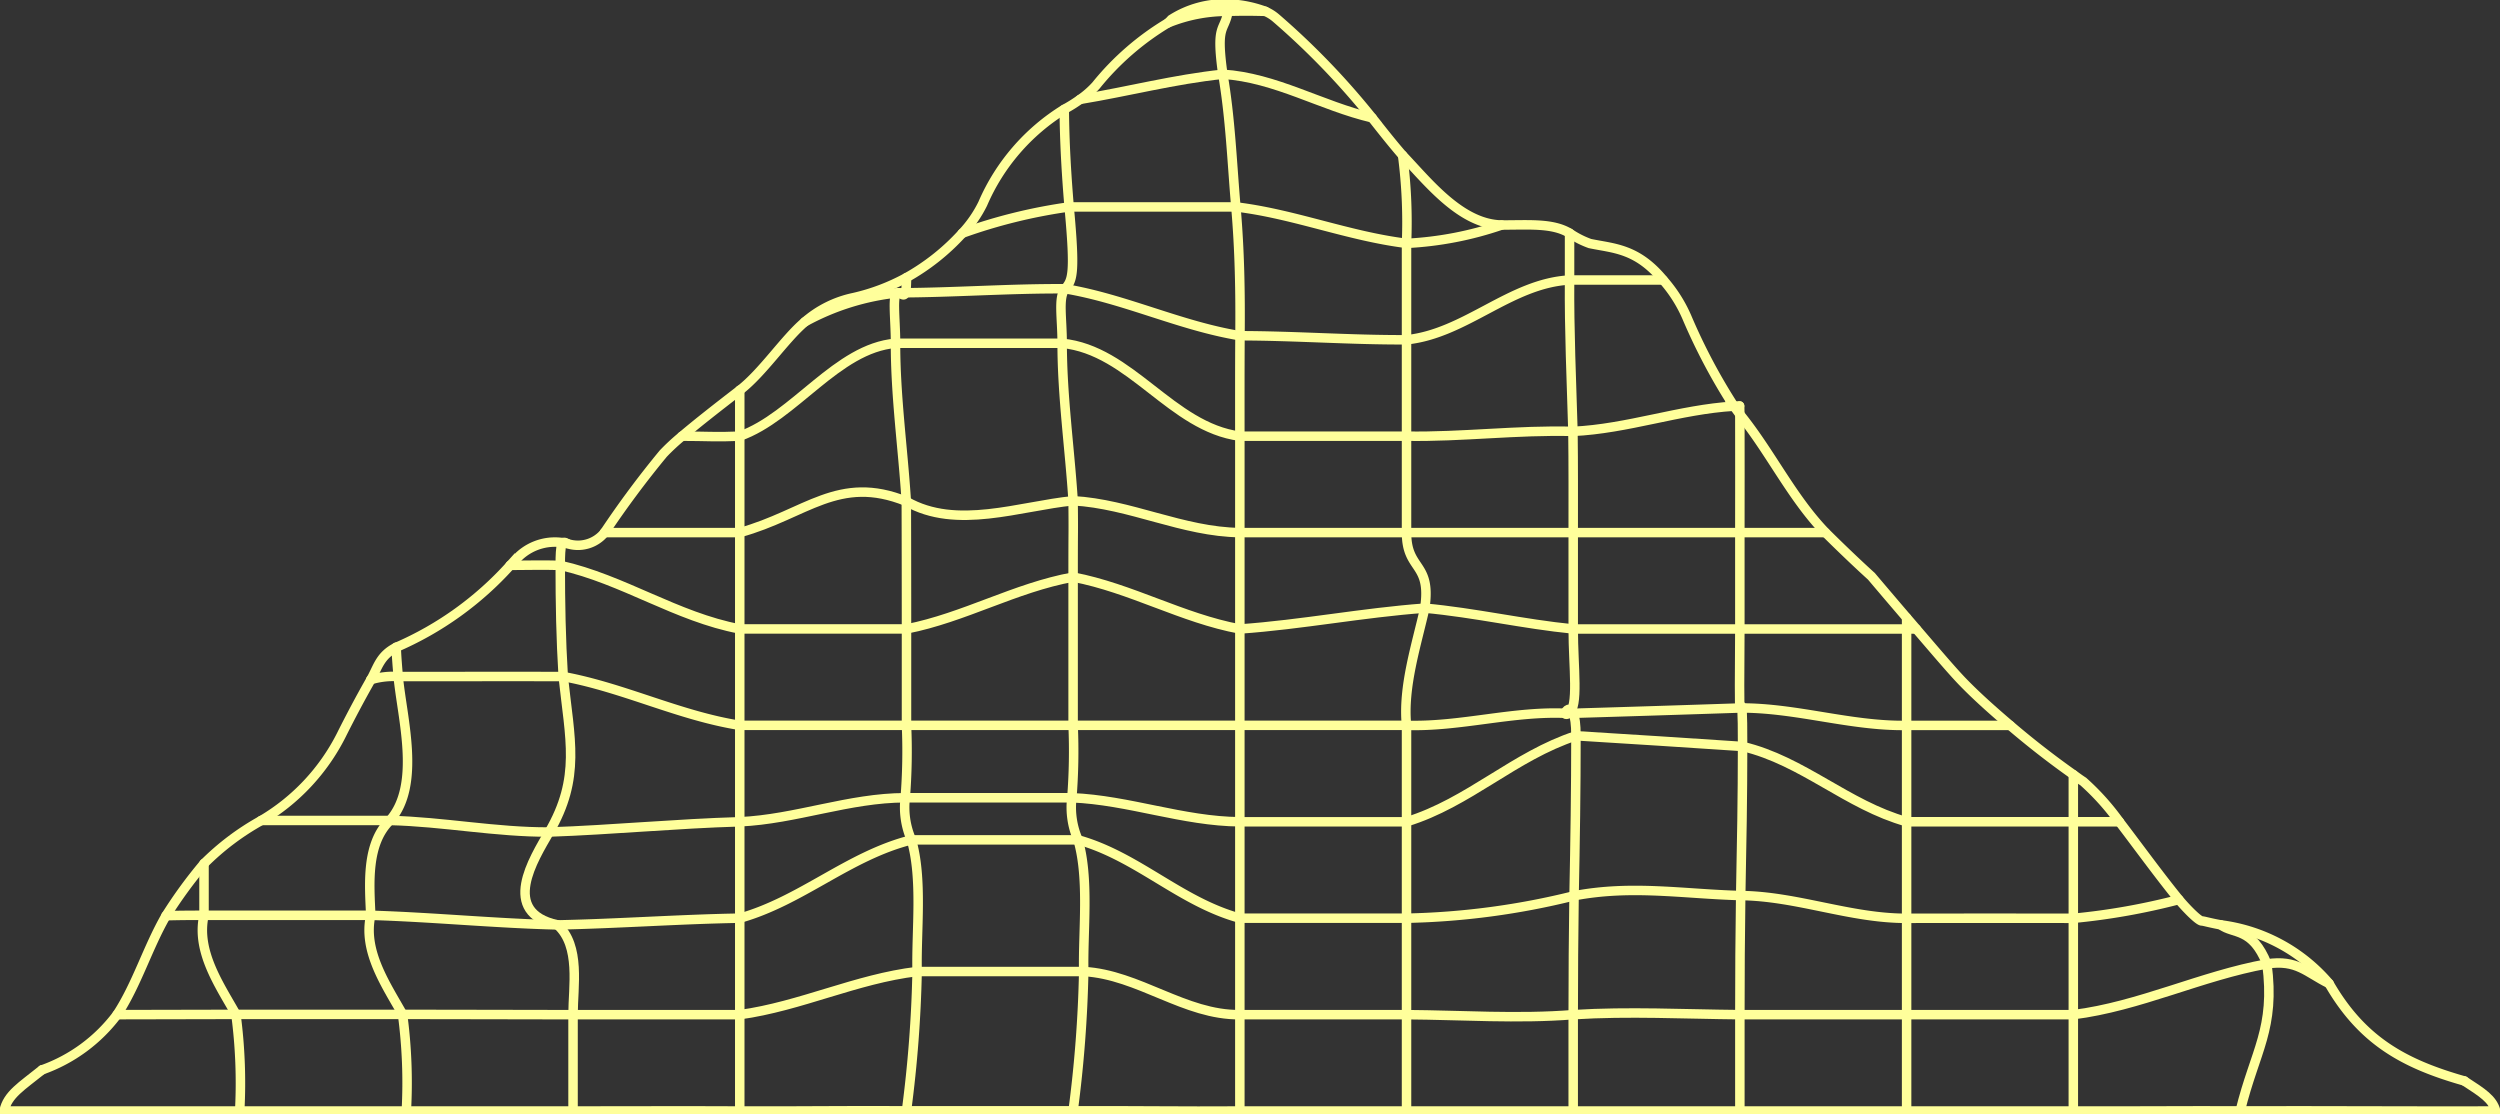 <svg id="level-00" xmlns="http://www.w3.org/2000/svg" xmlns:xlink="http://www.w3.org/1999/xlink" width="131.878" height="58.789" viewBox="0 0 131.878 58.789">
  <rect x="0" y="0" width="131.878" height="58.789" fill="#333333" stroke="none"/>
  <defs>
    <clipPath id="clip-path">
      <rect id="Rectangle_298" data-name="Rectangle 298" width="131.878" height="58.789" fill="none" stroke="#ffff9b" stroke-width="0.5"/>
    </clipPath>
  </defs>
  <g id="Group_262" data-name="Group 262" clip-path="url(#clip-path)">
    <path id="Path_689" data-name="Path 689" d="M140.592,57.912c-3.2-.909-5.4-2.129-7.137-5.144a8.992,8.992,0,0,0-5.708-3.09c-.6-.109-.912-.208-1-.206-.172,0-.818-.657-1.216-1.133-1.081-1.332-2.092-2.734-3.135-4.1a12.945,12.945,0,0,0-1.906-2.123c-.172-.108-.349-.242-.522-.365q-1.725-1.219-3.34-2.6c-.872-.745-1.756-1.523-2.537-2.334-.556-.578-1.505-1.7-2.409-2.751-.171-.2-.342-.4-.508-.591-1.015-1.185-1.859-2.184-1.859-2.184s-1.028-.923-2.424-2.311c-1.785-1.852-2.895-4.233-4.514-6.229-.1-.14-.209-.284-.315-.438A31.127,31.127,0,0,1,99.569,17.6a7.479,7.479,0,0,0-1.24-1.943C96.94,13.983,95.723,14,94.466,13.737a4.77,4.77,0,0,1-1.073-.547c-.9-.547-2.158-.427-3.582-.431-2.153-.04-3.872-2.257-5.226-3.675-.537-.618-1.082-1.31-1.607-1.977A39.757,39.757,0,0,0,77.9,1.836a2.241,2.241,0,0,0-.559-.348A6.187,6.187,0,0,0,75.417,1.1a5.2,5.2,0,0,0-3.031.815c-.021.024-.079.091-.172.179A14.358,14.358,0,0,0,68.41,5.4a4.822,4.822,0,0,1-.835.731,7.954,7.954,0,0,1-.838.524,10.946,10.946,0,0,0-4.3,4.982A6.4,6.4,0,0,1,61.353,13.2a11.682,11.682,0,0,1-2.941,2.336,10.782,10.782,0,0,1-2.775,1.051,5.7,5.7,0,0,0-2.592,1.29c-1.063.9-2.214,2.665-3.426,3.6-1.157.893-2.259,1.752-3.05,2.427a11.135,11.135,0,0,0-.987.916,50.928,50.928,0,0,0-3.1,4.17,1.805,1.805,0,0,1-1.975.57,2.767,2.767,0,0,0-2.524.667c-.157.164-.317.329-.475.491a17.357,17.357,0,0,1-6.009,4.318c-.872.441-.973,1.071-1.341,1.711-.608,1.065-1.163,2.131-1.56,2.926a10.934,10.934,0,0,1-4.218,4.5,13.578,13.578,0,0,0-3.017,2.27A24.161,24.161,0,0,0,19.352,49.2c-.964,1.67-1.532,3.611-2.581,5.214a8.509,8.509,0,0,1-3.949,2.911" transform="translate(-10.596 -0.89)" fill="none" stroke="#ffff9b" stroke-linecap="round" stroke-miterlimit="4.001" stroke-width="0.5"/>
    <path id="Path_690" data-name="Path 690" d="M131.009,309.013c.979.636,1.485.955,1.659,1.586-4.494.013-8.987-.021-13.481-.008-2.935-.012-5.869.018-8.8.007H66.417c-2.93.022-5.861-.025-8.791-.01H48.831c-2.932-.022-5.863.025-8.8.01s-5.863,0-8.794,0H1.226c.18-.87.935-1.306,2.012-2.176" transform="translate(-1.013 -251.991)" fill="none" stroke="#ffff9b" stroke-linecap="round" stroke-miterlimit="4.001" stroke-width="0.5"/>
    <path id="Path_691" data-name="Path 691" d="M152.267,278.7c-1.184-.58-1.692-1.281-3.278-1.035-3.461.622-6.72,2.24-10.212,2.677H121.191c-2.943-.026-5.85-.184-8.793,0-2.924.232-5.868.021-8.795,0H94.811c-2.909.034-5.332-2.112-8.231-2.276q-4.4,0-8.794,0c-3.229.387-6.137,1.832-9.355,2.277q-4.4-.007-8.794,0c-3,0-6-.017-9-.016H41.85c-2.09,0-4.18.007-6.269.014" transform="translate(-29.407 -226.817)" fill="none" stroke="#ffff9b" stroke-linecap="round" stroke-miterlimit="4.001" stroke-width="0.5"/>
    <path id="Path_692" data-name="Path 692" d="M50.458,246.138c.7-.017,1.095-.022,2.007-.022q4.4,0,8.8,0c3.288.1,6.561.428,9.85.507,3.208-.065,6.408-.3,9.616-.355,3.275-.926,5.746-3.3,9.052-4.131q4.4,0,8.794,0c3.14.881,5.386,3.272,8.534,4.133H115.9a39.756,39.756,0,0,0,8.84-1.183c3.05-.582,5.742-.095,8.792-.012,2.966.034,5.786,1.209,8.748,1.2q4.4-.008,8.794,0a35.073,35.073,0,0,0,5.564-.987" transform="translate(-41.703 -197.833)" fill="none" stroke="#ffff9b" stroke-linecap="round" stroke-miterlimit="4.001" stroke-width="0.5"/>
    <path id="Path_693" data-name="Path 693" d="M79.41,216.6H86.2c2.811.066,5.592.625,8.406.61,3.355-.115,6.695-.443,10.05-.54,2.947-.133,5.772-1.264,8.726-1.267h8.794c2.994.122,5.863,1.244,8.861,1.267h8.792c3.27-1,5.687-3.476,8.939-4.537,2.932.175,5.863.374,8.794.565,3.181.757,5.5,3.09,8.648,3.971q4.4.006,8.794,0h2.428" transform="translate(-65.631 -173.32)" fill="none" stroke="#ffff9b" stroke-linecap="round" stroke-miterlimit="4.001" stroke-width="0.5"/>
    <path id="Path_694" data-name="Path 694" d="M112.711,195.2a4.12,4.12,0,0,1,1.449-.166c2.9,0,5.8-.008,8.706,0,3.2.591,6.1,2.062,9.312,2.574H167.35c2.873.092,5.681-.789,8.551-.629q4.534-.135,9.068-.287c2.954-.011,5.81.967,8.761.92,1.818-.005,3.636,0,5.454,0" transform="translate(-93.154 -159.345)" fill="none" stroke="#ffff9b" stroke-linecap="round" stroke-miterlimit="4.001" stroke-width="0.5"/>
    <path id="Path_695" data-name="Path 695" d="M155.072,162.945c1.037,0,1.549-.029,2.647,0,3.325.745,6.117,2.72,9.469,3.355q4.4,0,8.792,0c3.055-.6,5.73-2.179,8.794-2.737,3.057.584,5.734,2.167,8.794,2.739,3.269-.23,6.485-.862,9.754-1.1,2.639.24,5.2.841,7.833,1.1q4.4,0,8.793,0h9.3" transform="translate(-128.165 -133.122)" fill="none" stroke="#ffff9b" stroke-linecap="round" stroke-miterlimit="4.001" stroke-width="0.5"/>
    <path id="Path_696" data-name="Path 696" d="M248.146,144.015c-1.8,0-2.7,0-4.508,0-2.932,0-5.864,0-8.8,0H217.257c-3.008-.036-5.793-1.514-8.794-1.68-2.813.279-6.159,1.554-8.8.033-3.585-1.449-5.31.692-8.782,1.646q-3.572,0-7.144,0" transform="translate(-151.854 -115.92)" fill="none" stroke="#ffff9b" stroke-linecap="round" stroke-miterlimit="4.001" stroke-width="0.5"/>
    <path id="Path_697" data-name="Path 697" d="M207.319,103.864c1.22,0,1.834.055,3.05,0,2.888-1.028,5.125-4.636,8.213-4.9q4.4,0,8.794,0c3.623.357,5.756,4.422,9.373,4.9h8.792c2.93.049,5.849-.333,8.779-.253,2.878-.132,5.62-1.155,8.49-1.329.122-.006.183-.008.3-.011" transform="translate(-171.346 -80.855)" fill="none" stroke="#ffff9b" stroke-linecap="round" stroke-miterlimit="4.001" stroke-width="0.5"/>
    <path id="Path_698" data-name="Path 698" d="M244.643,82.937a13.016,13.016,0,0,1,4.939-1.538c2.935-.008,5.867-.23,8.8-.212,3.168.533,6.05,1.956,9.221,2.478,2.93.005,5.855.226,8.784.213,3.118-.321,5.477-2.983,8.6-3.153h4.935" transform="translate(-202.194 -65.954)" fill="none" stroke="#ffff9b" stroke-linecap="round" stroke-miterlimit="4.001" stroke-width="0.5"/>
    <path id="Path_699" data-name="Path 699" d="M320.981,60.612a18.2,18.2,0,0,1-5.019.968c-3.071-.379-5.93-1.553-9-1.923h-8.794a28.176,28.176,0,0,0-5.643,1.391" transform="translate(-241.766 -48.742)" fill="none" stroke="#ffff9b" stroke-linecap="round" stroke-miterlimit="4.001" stroke-width="0.5"/>
    <path id="Path_700" data-name="Path 700" d="M343.785,23.714c-2.677-.628-5.1-2.123-7.876-2.3-2.55.265-5,.911-7.527,1.327" transform="translate(-271.403 -17.497)" fill="none" stroke="#ffff9b" stroke-linecap="round" stroke-miterlimit="4.001" stroke-width="0.5"/>
    <path id="Path_701" data-name="Path 701" d="M360.245,3.195c-.788-.018-1.181-.022-1.961,0a8.311,8.311,0,0,0-3.166.609" transform="translate(-293.5 -2.597)" fill="none" stroke="#ffff9b" stroke-linecap="round" stroke-miterlimit="4.001" stroke-width="0.5"/>
    <path id="Path_702" data-name="Path 702" d="M675.167,266.652c.669.507,1.652.109,2.431,2.055.45,3.432-.63,4.582-1.408,7.756" transform="translate(-558.016 -217.864)" fill="none" stroke="#ffff9b" stroke-linecap="round" stroke-miterlimit="4.001" stroke-width="0.5"/>
    <path id="Path_703" data-name="Path 703" d="M630.322,223.338v17.743" transform="translate(-520.952 -182.475)" fill="none" stroke="#ffff9b" stroke-linecap="round" stroke-miterlimit="4.001" stroke-width="0.5"/>
    <path id="Path_704" data-name="Path 704" d="M579.639,178.115v.591c0,2.034,0,3.062,0,5.089s0,3.046,0,5.08,0,3.046,0,5.09,0,3.049,0,5.083v5.085" transform="translate(-479.063 -145.526)" fill="none" stroke="#ffff9b" stroke-linecap="round" stroke-miterlimit="4.001" stroke-width="0.5"/>
    <path id="Path_705" data-name="Path 705" d="M528.881,117.051c.005.189.008.28.011.449.008,2.076,0,4.152,0,6.228v5.086c0,2.034-.05,4.5.031,4.169s.114-.009.114,2.029c0,2.622-.047,5.241-.1,7.863-.031,2.1-.044,4.185-.044,6.28,0,2.034,0,3.051,0,5.085" transform="translate(-437.113 -95.635)" fill="none" stroke="#ffff9b" stroke-linecap="round" stroke-miterlimit="4.001" stroke-width="0.5"/>
    <path id="Path_706" data-name="Path 706" d="M476.112,67.23V69.7c-.021,2.663.1,5.325.178,7.986.023,1.779.015,3.559.015,5.338,0,2.034,0,3.051,0,5.085s.306,4.124-.244,4.457.388-1.306.388,1.177c0,2.815-.042,5.626-.1,8.44-.03,2.093-.043,4.18-.045,6.272,0,2.025,0,3.047,0,5.081" transform="translate(-393.316 -54.929)" fill="none" stroke="#ffff9b" stroke-linecap="round" stroke-miterlimit="4.001" stroke-width="0.5"/>
    <path id="Path_707" data-name="Path 707" d="M426.412,44.79a27.15,27.15,0,0,1,.207,4.643c0,2.036,0,3.051,0,5.086V64.689c0,2.034,1.328,1.539.962,3.989-.431,1.922-1.167,4.163-.962,6.181V95.2" transform="translate(-352.423 -36.595)" fill="none" stroke="#ffff9b" stroke-linecap="round" stroke-miterlimit="4.001" stroke-width="0.5"/>
    <path id="Path_708" data-name="Path 708" d="M371.381,1.141a2.372,2.372,0,0,1-.037.385c-.2,1.117-.659.621-.278,3.324.4,2.323.485,4.651.688,7,.2,2.287.238,4.5.217,6.795-.012,1.766-.008,3.532-.008,5.3V34.112c0,2.034,0,3.051,0,5.086V59.539" transform="translate(-306.56 -0.932)" fill="none" stroke="#ffff9b" stroke-linecap="round" stroke-miterlimit="4.001" stroke-width="0.5"/>
    <path id="Path_709" data-name="Path 709" d="M322.727,31.529c.014,1.743.111,3.4.258,5.147.336,3.594.168,3.861-.21,4.317s-.159,1.511-.159,2.875c0,2.771.4,5.544.578,8.307.019,2.144,0,.951,0,4.026v7.824a31.276,31.276,0,0,1-.067,3.819,4.287,4.287,0,0,0,.327,2.22c.6,2.079.252,4.8.3,6.942a65.884,65.884,0,0,1-.561,7.352" transform="translate(-266.586 -25.76)" fill="none" stroke="#ffff9b" stroke-linecap="round" stroke-miterlimit="4.001" stroke-width="0.5"/>
    <path id="Path_710" data-name="Path 710" d="M272.53,123.981a65.861,65.861,0,0,0,.561-7.351c-.051-2.141.3-4.864-.3-6.943a4.28,4.28,0,0,1-.327-2.219,31.3,31.3,0,0,0,.067-3.819V98.561q0-3.365-.01-6.731c-.175-2.774-.575-5.558-.569-8.34,0-1.364-.208-2.713.151-2.662.232.033.427.508.428-.8" transform="translate(-224.712 -65.384)" fill="none" stroke="#ffff9b" stroke-linecap="round" stroke-miterlimit="4.001" stroke-width="0.5"/>
    <path id="Path_711" data-name="Path 711" d="M224.894,112.487v2.425c0,2.035,0,3.066,0,5.087s0,3.052,0,5.086v5.086c0,2.034,0,3.057,0,5.085s0,3.053,0,5.083,0,3.055,0,5.089,0,3.056,0,5.084" transform="translate(-185.871 -91.906)" fill="none" stroke="#ffff9b" stroke-linecap="round" stroke-miterlimit="4.001" stroke-width="0.5"/>
    <path id="Path_712" data-name="Path 712" d="M162.154,186.36v-5.085c0-1.471.411-3.618-.822-4.733-3.048-.668-1.256-3.469-.434-4.9,1.673-2.871,1.088-4.888.738-8.2-.122-1.985-.157-3.881-.157-5.864,0-1.164.084-1.328.352-1.16" transform="translate(-131.925 -127.753)" fill="none" stroke="#ffff9b" stroke-linecap="round" stroke-miterlimit="4.001" stroke-width="0.5"/>
    <path id="Path_713" data-name="Path 713" d="M113.636,186.6c.022.513.048.844.107,1.545.2,2.175,1.218,5.719-.438,7.594-1.267,1.24-1.079,3.38-1.01,5-.432,1.9.833,3.708,1.676,5.222a27.2,27.2,0,0,1,.2,5.1" transform="translate(-92.737 -152.459)" fill="none" stroke="#ffff9b" stroke-linecap="round" stroke-miterlimit="4.001" stroke-width="0.5"/>
    <path id="Path_714" data-name="Path 714" d="M61.608,248.955v2.733c-.431,1.9.835,3.708,1.682,5.222a27.507,27.507,0,0,1,.2,5.1" transform="translate(-50.846 -203.405)" fill="none" stroke="#ffff9b" stroke-linecap="round" stroke-miterlimit="4.001" stroke-width="0.5"/>
  </g>
</svg>

